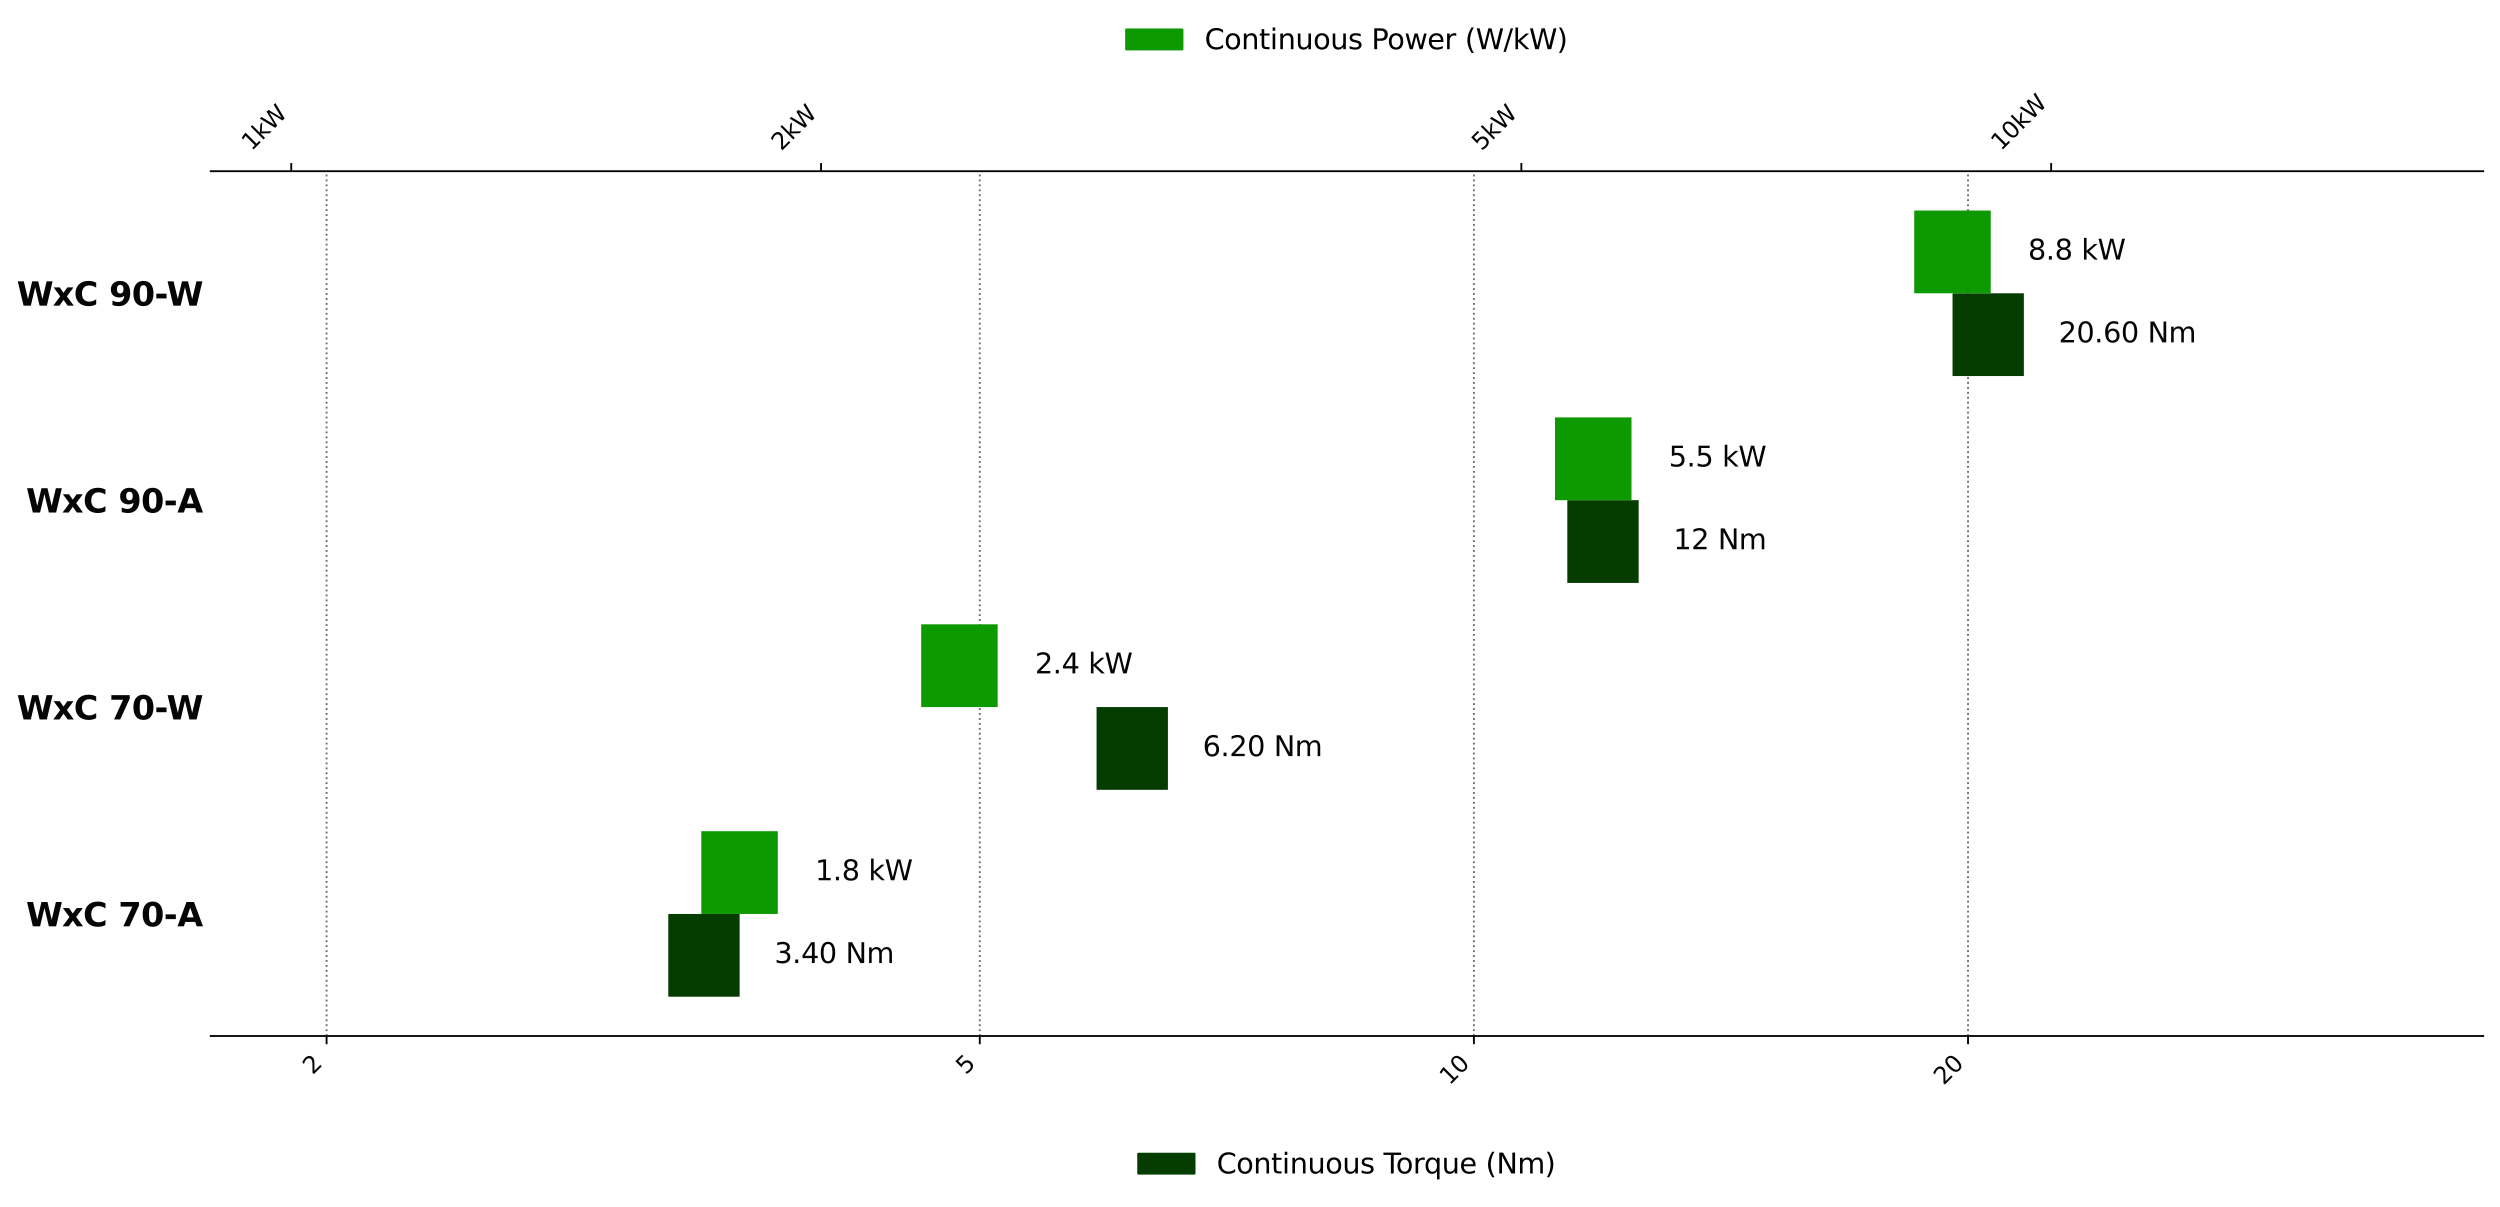 <svg xmlns="http://www.w3.org/2000/svg" xmlns:xlink="http://www.w3.org/1999/xlink" width="1430.378" height="690.725" viewBox="0 0 1072.783 518.044"><defs><style>*{stroke-linejoin:round;stroke-linecap:butt}</style></defs><g id="figure_1"><g id="axes_1"><path id="patch_2" d="M90.423 444.572h975.16v-371.1H90.423v371.1z" style="fill:none"/><g id="matplotlib.axis_1"><g id="xtick_1"><path id="line2d_1" d="M140.138 444.572v-371.1" clip-path="url(#p06455a8b61)" style="fill:none;stroke-dasharray:.8,1.32;stroke-dashoffset:0;stroke:#050505;stroke-opacity:.6;stroke-width:.8"/><g id="line2d_2"><defs><path id="mb77063009c" d="M0 0v3.5" style="stroke:#000;stroke-width:.8"/></defs><use xlink:href="#mb77063009c" x="140.138" y="444.572" style="stroke:#000;stroke-width:.8"/></g><g id="text_1" style="fill:#050505" transform="scale(.1 -.1) rotate(45 6240.963 -687.657)"><defs><path id="DejaVuSans-32" d="M1228 531h2203V0H469v531q359 372 979 998 621 627 780 809 303 340 423 576 121 236 121 464 0 372-261 606-261 235-680 235-297 0-627-103-329-103-704-313v638q381 153 712 231 332 78 607 78 725 0 1156-363 431-362 431-968 0-288-108-546-107-257-392-607-78-91-497-524-418-433-1181-1211z" transform="scale(.016)"/></defs><use xlink:href="#DejaVuSans-32"/></g></g><g id="xtick_2"><path id="line2d_3" d="M420.434 444.572v-371.1" clip-path="url(#p06455a8b61)" style="fill:none;stroke-dasharray:.8,1.32;stroke-dashoffset:0;stroke:#050505;stroke-opacity:.6;stroke-width:.8"/><use xlink:href="#mb77063009c" id="line2d_4" x="420.434" y="444.572" style="stroke:#000;stroke-width:.8"/><g id="text_2" style="fill:#050505" transform="scale(.1 -.1) rotate(45 7642.443 2695.814)"><defs><path id="DejaVuSans-35" d="M691 4666h2478v-532H1269V2991q137 47 274 70 138 23 276 23 781 0 1237-428 457-428 457-1159 0-753-469-1171Q2575-91 1722-91q-294 0-599 50Q819 9 494 109v635q281-153 581-228t634-75q541 0 856 284 316 284 316 772 0 487-316 771-315 285-856 285-253 0-505-56-251-56-513-175v2344z" transform="scale(.016)"/></defs><use xlink:href="#DejaVuSans-35"/></g></g><g id="xtick_3"><path id="line2d_5" d="M632.47 444.572v-371.1" clip-path="url(#p06455a8b61)" style="fill:none;stroke-dasharray:.8,1.32;stroke-dashoffset:0;stroke:#050505;stroke-opacity:.6;stroke-width:.8"/><use xlink:href="#mb77063009c" id="line2d_6" x="632.47" y="444.572" style="stroke:#000;stroke-width:.8"/><g id="text_3" style="fill:#050505" transform="scale(.1 -.1) rotate(45 8734.434 5178.509)"><defs><path id="DejaVuSans-31" d="M794 531h1031v3560L703 3866v575l1116 225h631V531h1031V0H794v531z" transform="scale(.016)"/><path id="DejaVuSans-30" d="M2034 4250q-487 0-733-480-245-479-245-1442 0-959 245-1439 246-480 733-480 491 0 736 480 246 480 246 1439 0 963-246 1442-245 480-736 480zm0 500q785 0 1199-621 414-620 414-1801 0-1178-414-1799Q2819-91 2034-91q-784 0-1198 620-414 621-414 1799 0 1181 414 1801 414 621 1198 621z" transform="scale(.016)"/></defs><use xlink:href="#DejaVuSans-31"/><use xlink:href="#DejaVuSans-30" transform="translate(63.623)"/></g></g><g id="xtick_4"><path id="line2d_7" d="M844.506 444.572v-371.1" clip-path="url(#p06455a8b61)" style="fill:none;stroke-dasharray:.8,1.32;stroke-dashoffset:0;stroke:#050505;stroke-opacity:.6;stroke-width:.8"/><use xlink:href="#mb77063009c" id="line2d_8" x="844.506" y="444.572" style="stroke:#000;stroke-width:.8"/><g id="text_4" style="fill:#050505" transform="scale(.1 -.1) rotate(45 9794.612 7738.006)"><use xlink:href="#DejaVuSans-32"/><use xlink:href="#DejaVuSans-30" transform="translate(63.623)"/></g></g></g><g id="matplotlib.axis_2"><g id="ytick_1"><g id="text_5" style="fill:#050505" transform="matrix(.14 0 0 -.14 11.177 397.51)"><defs><path id="DejaVuSans-Bold-57" d="M191 4666h1153l806-3391 800 3391h1159l800-3391 807 3391h1143L5759 0H4372l-847 3547L2688 0H1300L191 4666z" transform="scale(.016)"/><path id="DejaVuSans-Bold-78" d="M1422 1791 159 3500h1185l715-1037 725 1037h1185L2706 1797 4031 0H2847l-788 1106L1281 0H97l1325 1791z" transform="scale(.016)"/><path id="DejaVuSans-Bold-43" d="M4288 256Q3956 84 3597-3q-359-88-750-88-1166 0-1847 652T319 2328q0 1119 681 1770 681 652 1847 652 391 0 750-88 359-87 691-259v-965q-335 228-660 334t-684 106q-644 0-1013-413-368-412-368-1137 0-722 368-1135 369-412 1013-412 359 0 684 106 325 107 660 335V256z" transform="scale(.016)"/><path id="DejaVuSans-Bold-37" d="M428 4666h3516v-678L2125 0H953l1722 3781H428v885z" transform="scale(.016)"/><path id="DejaVuSans-Bold-30" d="M2944 2338q0 875-164 1232-164 358-552 358-387 0-553-358-166-357-166-1232 0-885 166-1248 166-362 553-362 385 0 550 362 166 363 166 1248zm1203-10q0-1159-500-1789T2228-91q-922 0-1422 630T306 2328q0 1163 500 1792 500 630 1422 630 919 0 1419-630 500-629 500-1792z" transform="scale(.016)"/><path id="DejaVuSans-Bold-2d" d="M347 2297h1962v-909H347v909z" transform="scale(.016)"/><path id="DejaVuSans-Bold-41" d="M3419 850H1538L1241 0H31l1728 4666h1435L4922 0H3713l-294 850zm-1581 866h1278l-638 1856-640-1856z" transform="scale(.016)"/></defs><use xlink:href="#DejaVuSans-Bold-57"/><use xlink:href="#DejaVuSans-Bold-78" transform="translate(110.303)"/><use xlink:href="#DejaVuSans-Bold-43" transform="translate(174.805)"/><use xlink:href="#DejaVuSans-Bold-20" transform="translate(248.193)"/><use xlink:href="#DejaVuSans-Bold-37" transform="translate(283.008)"/><use xlink:href="#DejaVuSans-Bold-30" transform="translate(352.588)"/><use xlink:href="#DejaVuSans-Bold-2d" transform="translate(422.168)"/><use xlink:href="#DejaVuSans-Bold-41" transform="translate(463.672)"/></g></g><g id="ytick_2"><g id="text_6" style="fill:#050505" transform="matrix(.14 0 0 -.14 7.2 308.73)"><use xlink:href="#DejaVuSans-Bold-57"/><use xlink:href="#DejaVuSans-Bold-78" transform="translate(110.303)"/><use xlink:href="#DejaVuSans-Bold-43" transform="translate(174.805)"/><use xlink:href="#DejaVuSans-Bold-20" transform="translate(248.193)"/><use xlink:href="#DejaVuSans-Bold-37" transform="translate(283.008)"/><use xlink:href="#DejaVuSans-Bold-30" transform="translate(352.588)"/><use xlink:href="#DejaVuSans-Bold-2d" transform="translate(422.168)"/><use xlink:href="#DejaVuSans-Bold-57" transform="translate(459.172)"/></g></g><g id="ytick_3"><g id="text_7" style="fill:#050505" transform="matrix(.14 0 0 -.14 11.177 219.95)"><defs><path id="DejaVuSans-Bold-39" d="M641 103v863q287-135 549-202 263-67 519-67 538 0 838 298 300 299 353 886-212-156-453-234t-522-78q-716 0-1155 417T331 3084q0 754 489 1207t1311 453q913 0 1413-616 500-615 500-1740 0-1157-585-1818Q2875-91 1856-91q-328 0-628 49Q928 6 641 103zm1484 2247q316 0 475 204 159 205 159 615 0 406-159 612-159 207-475 207t-475-207q-159-206-159-612 0-410 159-615 159-204 475-204z" transform="scale(.016)"/></defs><use xlink:href="#DejaVuSans-Bold-57"/><use xlink:href="#DejaVuSans-Bold-78" transform="translate(110.303)"/><use xlink:href="#DejaVuSans-Bold-43" transform="translate(174.805)"/><use xlink:href="#DejaVuSans-Bold-20" transform="translate(248.193)"/><use xlink:href="#DejaVuSans-Bold-39" transform="translate(283.008)"/><use xlink:href="#DejaVuSans-Bold-30" transform="translate(352.588)"/><use xlink:href="#DejaVuSans-Bold-2d" transform="translate(422.168)"/><use xlink:href="#DejaVuSans-Bold-41" transform="translate(463.672)"/></g></g><g id="ytick_4"><g id="text_8" style="fill:#050505" transform="matrix(.14 0 0 -.14 7.2 131.17)"><use xlink:href="#DejaVuSans-Bold-57"/><use xlink:href="#DejaVuSans-Bold-78" transform="translate(110.303)"/><use xlink:href="#DejaVuSans-Bold-43" transform="translate(174.805)"/><use xlink:href="#DejaVuSans-Bold-20" transform="translate(248.193)"/><use xlink:href="#DejaVuSans-Bold-39" transform="translate(283.008)"/><use xlink:href="#DejaVuSans-Bold-30" transform="translate(352.588)"/><use xlink:href="#DejaVuSans-Bold-2d" transform="translate(422.168)"/><use xlink:href="#DejaVuSans-Bold-57" transform="translate(459.172)"/></g></g></g><path id="patch_3" d="M90.423 444.572h975.16" style="fill:none;stroke:#050505;stroke-width:.8;stroke-linejoin:miter;stroke-linecap:square"/><path id="patch_4" d="M286.768 427.704h30.616v-35.512h-30.616z" clip-path="url(#p06455a8b61)" style="fill:#053d00"/><g id="text_9" style="fill:#050505" transform="matrix(.12 0 0 -.12 332.31 413.259)"><defs><path id="DejaVuSans-33" d="M2597 2516q453-97 707-404 255-306 255-756 0-690-475-1069Q2609-91 1734-91q-293 0-604 58T488 141v609q262-153 574-231 313-78 654-78 593 0 904 234t311 681q0 413-289 645-289 233-804 233h-544v519h569q465 0 712 186t247 536q0 359-255 551-254 193-729 193-260 0-557-57-297-56-653-174v562q360 100 674 150t592 50q719 0 1137-327 419-326 419-882 0-388-222-655t-631-370z" transform="scale(.016)"/><path id="DejaVuSans-2e" d="M684 794h660V0H684v794z" transform="scale(.016)"/><path id="DejaVuSans-34" d="M2419 4116 825 1625h1594v2491zm-166 550h794V1625h666v-525h-666V0h-628v1100H313v609l1940 2957z" transform="scale(.016)"/><path id="DejaVuSans-4e" d="M628 4666h850L3547 763v3903h612V0h-850L1241 3903V0H628v4666z" transform="scale(.016)"/><path id="DejaVuSans-6d" d="M3328 2828q216 388 516 572t706 184q547 0 844-383 297-382 297-1088V0h-578v2094q0 503-179 746-178 244-543 244-447 0-707-297-259-296-259-809V0h-578v2094q0 506-178 748t-550 242q-441 0-701-298-259-298-259-808V0H581v3500h578v-544q197 322 472 475t653 153q382 0 649-194 267-193 395-562z" transform="scale(.016)"/></defs><use xlink:href="#DejaVuSans-33"/><use xlink:href="#DejaVuSans-2e" transform="translate(63.623)"/><use xlink:href="#DejaVuSans-34" transform="translate(95.41)"/><use xlink:href="#DejaVuSans-30" transform="translate(159.033)"/><use xlink:href="#DejaVuSans-20" transform="translate(222.656)"/><use xlink:href="#DejaVuSans-4e" transform="translate(254.443)"/><use xlink:href="#DejaVuSans-6d" transform="translate(329.248)"/></g><path id="patch_5" d="M470.547 338.924h30.616v-35.512h-30.616z" clip-path="url(#p06455a8b61)" style="fill:#053d00"/><g id="text_10" style="fill:#050505" transform="matrix(.12 0 0 -.12 516.088 324.48)"><defs><path id="DejaVuSans-36" d="M2113 2584q-425 0-674-291-248-290-248-796 0-503 248-796 249-292 674-292t673 292q248 293 248 796 0 506-248 796-248 291-673 291zm1253 1979v-575q-238 112-480 171-242 60-480 60-625 0-955-422-329-422-376-1275 184 272 462 417 279 145 613 145 703 0 1111-427 408-426 408-1160 0-719-425-1154Q2819-91 2113-91q-810 0-1238 620-428 621-428 1799 0 1106 525 1764t1409 658q238 0 480-47t505-140z" transform="scale(.016)"/></defs><use xlink:href="#DejaVuSans-36"/><use xlink:href="#DejaVuSans-2e" transform="translate(63.623)"/><use xlink:href="#DejaVuSans-32" transform="translate(95.41)"/><use xlink:href="#DejaVuSans-30" transform="translate(159.033)"/><use xlink:href="#DejaVuSans-20" transform="translate(222.656)"/><use xlink:href="#DejaVuSans-4e" transform="translate(254.443)"/><use xlink:href="#DejaVuSans-6d" transform="translate(329.248)"/></g><path id="patch_6" d="M672.552 250.144h30.616v-35.512h-30.616z" clip-path="url(#p06455a8b61)" style="fill:#053d00"/><g id="text_11" style="fill:#050505" transform="matrix(.12 0 0 -.12 718.093 235.7)"><use xlink:href="#DejaVuSans-31"/><use xlink:href="#DejaVuSans-32" transform="translate(63.623)"/><use xlink:href="#DejaVuSans-20" transform="translate(127.246)"/><use xlink:href="#DejaVuSans-4e" transform="translate(159.033)"/><use xlink:href="#DejaVuSans-6d" transform="translate(233.838)"/></g><path id="patch_7" d="M837.857 161.364h30.616v-35.512h-30.616z" clip-path="url(#p06455a8b61)" style="fill:#053d00"/><g id="text_12" style="fill:#050505" transform="matrix(.12 0 0 -.12 883.398 146.92)"><use xlink:href="#DejaVuSans-32"/><use xlink:href="#DejaVuSans-30" transform="translate(63.623)"/><use xlink:href="#DejaVuSans-2e" transform="translate(127.246)"/><use xlink:href="#DejaVuSans-36" transform="translate(159.033)"/><use xlink:href="#DejaVuSans-30" transform="translate(222.656)"/><use xlink:href="#DejaVuSans-20" transform="translate(286.28)"/><use xlink:href="#DejaVuSans-4e" transform="translate(318.066)"/><use xlink:href="#DejaVuSans-6d" transform="translate(392.871)"/></g><g id="legend_1"><path id="patch_8" d="M488.507 503.548h24v-8.4h-24z" style="fill:#053d00;stroke:#053d00;stroke-linejoin:miter"/><g id="text_13" transform="matrix(.12 0 0 -.12 522.107 503.548)"><defs><path id="DejaVuSans-43" d="M4122 4306v-665q-319 297-680 443-361 147-767 147-800 0-1225-489t-425-1414q0-922 425-1411t1225-489q406 0 767 147t680 444V359q-331-225-702-338-370-112-782-112-1060 0-1670 648-609 649-609 1771 0 1125 609 1773 610 649 1670 649 418 0 788-111 371-111 696-333z" transform="scale(.016)"/><path id="DejaVuSans-6f" d="M1959 3097q-462 0-731-361t-269-989q0-628 267-989 268-361 733-361 460 0 728 362 269 363 269 988 0 622-269 986-268 364-728 364zm0 487q750 0 1178-488 429-487 429-1349 0-859-429-1349Q2709-91 1959-91q-753 0-1180 489-426 490-426 1349 0 862 426 1349 427 488 1180 488z" transform="scale(.016)"/><path id="DejaVuSans-6e" d="M3513 2113V0h-575v2094q0 497-194 743-194 247-581 247-466 0-735-297-269-296-269-809V0H581v3500h578v-544q207 316 486 472 280 156 646 156 603 0 912-373 310-373 310-1098z" transform="scale(.016)"/><path id="DejaVuSans-74" d="M1172 4494v-994h1184v-447H1172V1153q0-428 117-550t477-122h590V0h-590q-666 0-919 248-253 249-253 905v1900H172v447h422v994h578z" transform="scale(.016)"/><path id="DejaVuSans-69" d="M603 3500h575V0H603v3500zm0 1363h575v-729H603v729z" transform="scale(.016)"/><path id="DejaVuSans-75" d="M544 1381v2119h575V1403q0-497 193-746 194-248 582-248 465 0 735 297 271 297 271 810v1984h575V0h-575v538q-209-319-486-474-276-155-642-155-603 0-916 375-312 375-312 1097zm1447 2203z" transform="scale(.016)"/><path id="DejaVuSans-73" d="M2834 3397v-544q-243 125-506 187-262 63-544 63-428 0-642-131t-214-394q0-200 153-314t616-217l197-44q612-131 870-370t258-667q0-488-386-773Q2250-91 1575-91q-281 0-586 55T347 128v594q319-166 628-249 309-82 613-82 406 0 624 139 219 139 219 392 0 234-158 359-157 125-692 241l-200 47q-534 112-772 345-237 233-237 639 0 494 350 762 350 269 994 269 318 0 599-47 282-46 519-140z" transform="scale(.016)"/><path id="DejaVuSans-54" d="M-19 4666h3947v-532H2272V0h-634v4134H-19v532z" transform="scale(.016)"/><path id="DejaVuSans-72" d="M2631 2963q-97 56-211 82-114 27-251 27-488 0-749-317t-261-911V0H581v3500h578v-544q182 319 472 473 291 155 707 155 59 0 131-8 72-7 159-23l3-590z" transform="scale(.016)"/><path id="DejaVuSans-71" d="M947 1747q0-634 261-995t717-361q456 0 718 361 263 361 263 995t-263 995q-262 361-718 361t-717-361q-261-361-261-995zM2906 525q-181-312-458-464-276-152-664-152-634 0-1033 506-398 507-398 1332t398 1331q399 506 1033 506 388 0 664-152 277-151 458-463v531h575v-4831h-575V525z" transform="scale(.016)"/><path id="DejaVuSans-65" d="M3597 1894v-281H953q38-594 358-905t892-311q331 0 642 81t618 244V178Q3153 47 2828-22t-659-69q-838 0-1327 487-489 488-489 1320 0 859 464 1363 464 505 1252 505 706 0 1117-455 411-454 411-1235zm-575 169q-6 471-264 752-258 282-683 282-481 0-770-272t-333-766l2050 4z" transform="scale(.016)"/><path id="DejaVuSans-28" d="M1984 4856q-418-718-622-1422-203-703-203-1425 0-721 205-1429t620-1424h-500Q1016-109 783 600T550 2009q0 697 231 1403 232 707 703 1444h500z" transform="scale(.016)"/><path id="DejaVuSans-29" d="M513 4856h500q468-737 701-1444 233-706 233-1403 0-700-233-1409T1013-844H513q415 716 620 1424t205 1429q0 722-205 1425-205 704-620 1422z" transform="scale(.016)"/></defs><use xlink:href="#DejaVuSans-43"/><use xlink:href="#DejaVuSans-6f" transform="translate(69.824)"/><use xlink:href="#DejaVuSans-6e" transform="translate(131.006)"/><use xlink:href="#DejaVuSans-74" transform="translate(194.385)"/><use xlink:href="#DejaVuSans-69" transform="translate(233.594)"/><use xlink:href="#DejaVuSans-6e" transform="translate(261.377)"/><use xlink:href="#DejaVuSans-75" transform="translate(324.756)"/><use xlink:href="#DejaVuSans-6f" transform="translate(388.135)"/><use xlink:href="#DejaVuSans-75" transform="translate(449.316)"/><use xlink:href="#DejaVuSans-73" transform="translate(512.695)"/><use xlink:href="#DejaVuSans-20" transform="translate(564.795)"/><use xlink:href="#DejaVuSans-54" transform="translate(596.582)"/><use xlink:href="#DejaVuSans-6f" transform="translate(640.666)"/><use xlink:href="#DejaVuSans-72" transform="translate(701.848)"/><use xlink:href="#DejaVuSans-71" transform="translate(741.21)"/><use xlink:href="#DejaVuSans-75" transform="translate(804.688)"/><use xlink:href="#DejaVuSans-65" transform="translate(868.066)"/><use xlink:href="#DejaVuSans-20" transform="translate(929.59)"/><use xlink:href="#DejaVuSans-28" transform="translate(961.377)"/><use xlink:href="#DejaVuSans-4e" transform="translate(1000.39)"/><use xlink:href="#DejaVuSans-6d" transform="translate(1075.195)"/><use xlink:href="#DejaVuSans-29" transform="translate(1172.607)"/></g></g></g><g id="axes_2"><g id="matplotlib.axis_3"><g id="xtick_13"><g id="line2d_21"><defs><path id="m082ec8cd51" d="M0 0v-3.5" style="stroke:#000;stroke-width:.8"/></defs><use xlink:href="#m082ec8cd51" x="124.979" y="73.472" style="stroke:#000;stroke-width:.8"/></g><g id="text_14" style="fill:#050505" transform="scale(.1 -.1) rotate(45 1324.253 977.747)"><defs><path id="DejaVuSans-6b" d="M581 4863h578V1991l1716 1509h734L1753 1863 3688 0h-750L1159 1709V0H581v4863z" transform="scale(.016)"/><path id="DejaVuSans-57" d="M213 4666h637l981-3944 978 3944h710l981-3944 978 3944h641L4947 0h-794l-984 4050L2175 0h-794L213 4666z" transform="scale(.016)"/></defs><use xlink:href="#DejaVuSans-31"/><use xlink:href="#DejaVuSans-6b" transform="translate(63.623)"/><use xlink:href="#DejaVuSans-57" transform="translate(121.533)"/></g></g><g id="xtick_14"><use xlink:href="#m082ec8cd51" id="line2d_22" x="352.315" y="73.472" style="stroke:#000;stroke-width:.8"/><g id="text_15" style="fill:#050505" transform="scale(.1 -.1) rotate(45 2460.934 3721.937)"><use xlink:href="#DejaVuSans-32"/><use xlink:href="#DejaVuSans-6b" transform="translate(63.623)"/><use xlink:href="#DejaVuSans-57" transform="translate(121.533)"/></g></g><g id="xtick_15"><use xlink:href="#m082ec8cd51" id="line2d_23" x="652.837" y="73.472" style="stroke:#000;stroke-width:.8"/><g id="text_16" style="fill:#050505" transform="scale(.1 -.1) rotate(45 3963.544 7349.56)"><use xlink:href="#DejaVuSans-35"/><use xlink:href="#DejaVuSans-6b" transform="translate(63.623)"/><use xlink:href="#DejaVuSans-57" transform="translate(121.533)"/></g></g><g id="xtick_16"><use xlink:href="#m082ec8cd51" id="line2d_24" x="880.174" y="73.472" style="stroke:#000;stroke-width:.8"/><g id="text_17" style="fill:#050505" transform="scale(.1 -.1) rotate(45 5077.73 10039.442)"><use xlink:href="#DejaVuSans-31"/><use xlink:href="#DejaVuSans-30" transform="translate(63.623)"/><use xlink:href="#DejaVuSans-6b" transform="translate(127.246)"/><use xlink:href="#DejaVuSans-57" transform="translate(185.156)"/></g></g></g><path id="patch_9" d="M90.423 73.472h975.16" style="fill:none;stroke:#050505;stroke-width:.8;stroke-linejoin:miter;stroke-linecap:square"/><path id="patch_10" d="M300.937 392.192h32.825V356.68h-32.825z" clip-path="url(#p06455a8b61)" style="fill:#0d9900"/><g id="text_18" style="fill:#050505" transform="matrix(.12 0 0 -.12 349.764 377.747)"><defs><path id="DejaVuSans-38" d="M2034 2216q-450 0-708-241-257-241-257-662 0-422 257-663 258-241 708-241t709 242q260 243 260 662 0 421-258 662-257 241-711 241zm-631 268q-406 100-633 378-226 279-226 679 0 559 398 884 399 325 1092 325 697 0 1094-325t397-884q0-400-227-679-226-278-629-378 456-106 710-416 255-309 255-755 0-679-414-1042Q2806-91 2034-91q-771 0-1186 362-414 363-414 1042 0 446 256 755 257 310 713 416zm-231 997q0-362 226-565 227-203 636-203 407 0 636 203 230 203 230 565 0 363-230 566-229 203-636 203-409 0-636-203-226-203-226-566z" transform="scale(.016)"/></defs><use xlink:href="#DejaVuSans-31"/><use xlink:href="#DejaVuSans-2e" transform="translate(63.623)"/><use xlink:href="#DejaVuSans-38" transform="translate(95.41)"/><use xlink:href="#DejaVuSans-20" transform="translate(159.033)"/><use xlink:href="#DejaVuSans-6b" transform="translate(190.82)"/><use xlink:href="#DejaVuSans-57" transform="translate(248.73)"/></g><path id="patch_11" d="M395.29 303.412h32.825V267.9H395.29z" clip-path="url(#p06455a8b61)" style="fill:#0d9900"/><g id="text_19" style="fill:#050505" transform="matrix(.12 0 0 -.12 444.117 288.967)"><use xlink:href="#DejaVuSans-32"/><use xlink:href="#DejaVuSans-2e" transform="translate(63.623)"/><use xlink:href="#DejaVuSans-34" transform="translate(95.41)"/><use xlink:href="#DejaVuSans-20" transform="translate(159.033)"/><use xlink:href="#DejaVuSans-6b" transform="translate(190.82)"/><use xlink:href="#DejaVuSans-57" transform="translate(248.73)"/></g><path id="patch_12" d="M667.274 214.632h32.825V179.12h-32.825z" clip-path="url(#p06455a8b61)" style="fill:#0d9900"/><g id="text_20" style="fill:#050505" transform="matrix(.12 0 0 -.12 716.101 200.187)"><use xlink:href="#DejaVuSans-35"/><use xlink:href="#DejaVuSans-2e" transform="translate(63.623)"/><use xlink:href="#DejaVuSans-35" transform="translate(95.41)"/><use xlink:href="#DejaVuSans-20" transform="translate(159.033)"/><use xlink:href="#DejaVuSans-6b" transform="translate(190.82)"/><use xlink:href="#DejaVuSans-57" transform="translate(248.73)"/></g><path id="patch_13" d="M821.424 125.852h32.825V90.34h-32.825z" clip-path="url(#p06455a8b61)" style="fill:#0d9900"/><g id="text_21" style="fill:#050505" transform="matrix(.12 0 0 -.12 870.251 111.407)"><use xlink:href="#DejaVuSans-38"/><use xlink:href="#DejaVuSans-2e" transform="translate(63.623)"/><use xlink:href="#DejaVuSans-38" transform="translate(95.41)"/><use xlink:href="#DejaVuSans-20" transform="translate(159.033)"/><use xlink:href="#DejaVuSans-6b" transform="translate(190.82)"/><use xlink:href="#DejaVuSans-57" transform="translate(248.73)"/></g><g id="legend_2"><path id="patch_14" d="M483.323 21.118h24v-8.4h-24z" style="fill:#0d9900;stroke:#0d9900;stroke-linejoin:miter"/><g id="text_22" transform="matrix(.12 0 0 -.12 516.923 21.118)"><defs><path id="DejaVuSans-50" d="M1259 4147V2394h794q441 0 681 228 241 228 241 650 0 419-241 647-240 228-681 228h-794zm-631 519h1425q785 0 1186-355 402-355 402-1039 0-691-402-1044-401-353-1186-353h-794V0H628v4666z" transform="scale(.016)"/><path id="DejaVuSans-77" d="M269 3500h575l719-2731 715 2731h678l719-2731 716 2731h575L4050 0h-678l-753 2869L1863 0h-679L269 3500z" transform="scale(.016)"/><path id="DejaVuSans-2f" d="M1625 4666h531L531-594H0l1625 5260z" transform="scale(.016)"/></defs><use xlink:href="#DejaVuSans-43"/><use xlink:href="#DejaVuSans-6f" transform="translate(69.824)"/><use xlink:href="#DejaVuSans-6e" transform="translate(131.006)"/><use xlink:href="#DejaVuSans-74" transform="translate(194.385)"/><use xlink:href="#DejaVuSans-69" transform="translate(233.594)"/><use xlink:href="#DejaVuSans-6e" transform="translate(261.377)"/><use xlink:href="#DejaVuSans-75" transform="translate(324.756)"/><use xlink:href="#DejaVuSans-6f" transform="translate(388.135)"/><use xlink:href="#DejaVuSans-75" transform="translate(449.316)"/><use xlink:href="#DejaVuSans-73" transform="translate(512.695)"/><use xlink:href="#DejaVuSans-20" transform="translate(564.795)"/><use xlink:href="#DejaVuSans-50" transform="translate(596.582)"/><use xlink:href="#DejaVuSans-6f" transform="translate(653.26)"/><use xlink:href="#DejaVuSans-77" transform="translate(714.441)"/><use xlink:href="#DejaVuSans-65" transform="translate(796.229)"/><use xlink:href="#DejaVuSans-72" transform="translate(857.752)"/><use xlink:href="#DejaVuSans-20" transform="translate(898.865)"/><use xlink:href="#DejaVuSans-28" transform="translate(930.652)"/><use xlink:href="#DejaVuSans-57" transform="translate(969.666)"/><use xlink:href="#DejaVuSans-2f" transform="translate(1068.543)"/><use xlink:href="#DejaVuSans-6b" transform="translate(1102.234)"/><use xlink:href="#DejaVuSans-57" transform="translate(1160.145)"/><use xlink:href="#DejaVuSans-29" transform="translate(1259.021)"/></g></g></g></g><defs><clipPath id="p06455a8b61"><path d="M90.423 73.472h975.16v371.1H90.423z"/></clipPath></defs></svg>